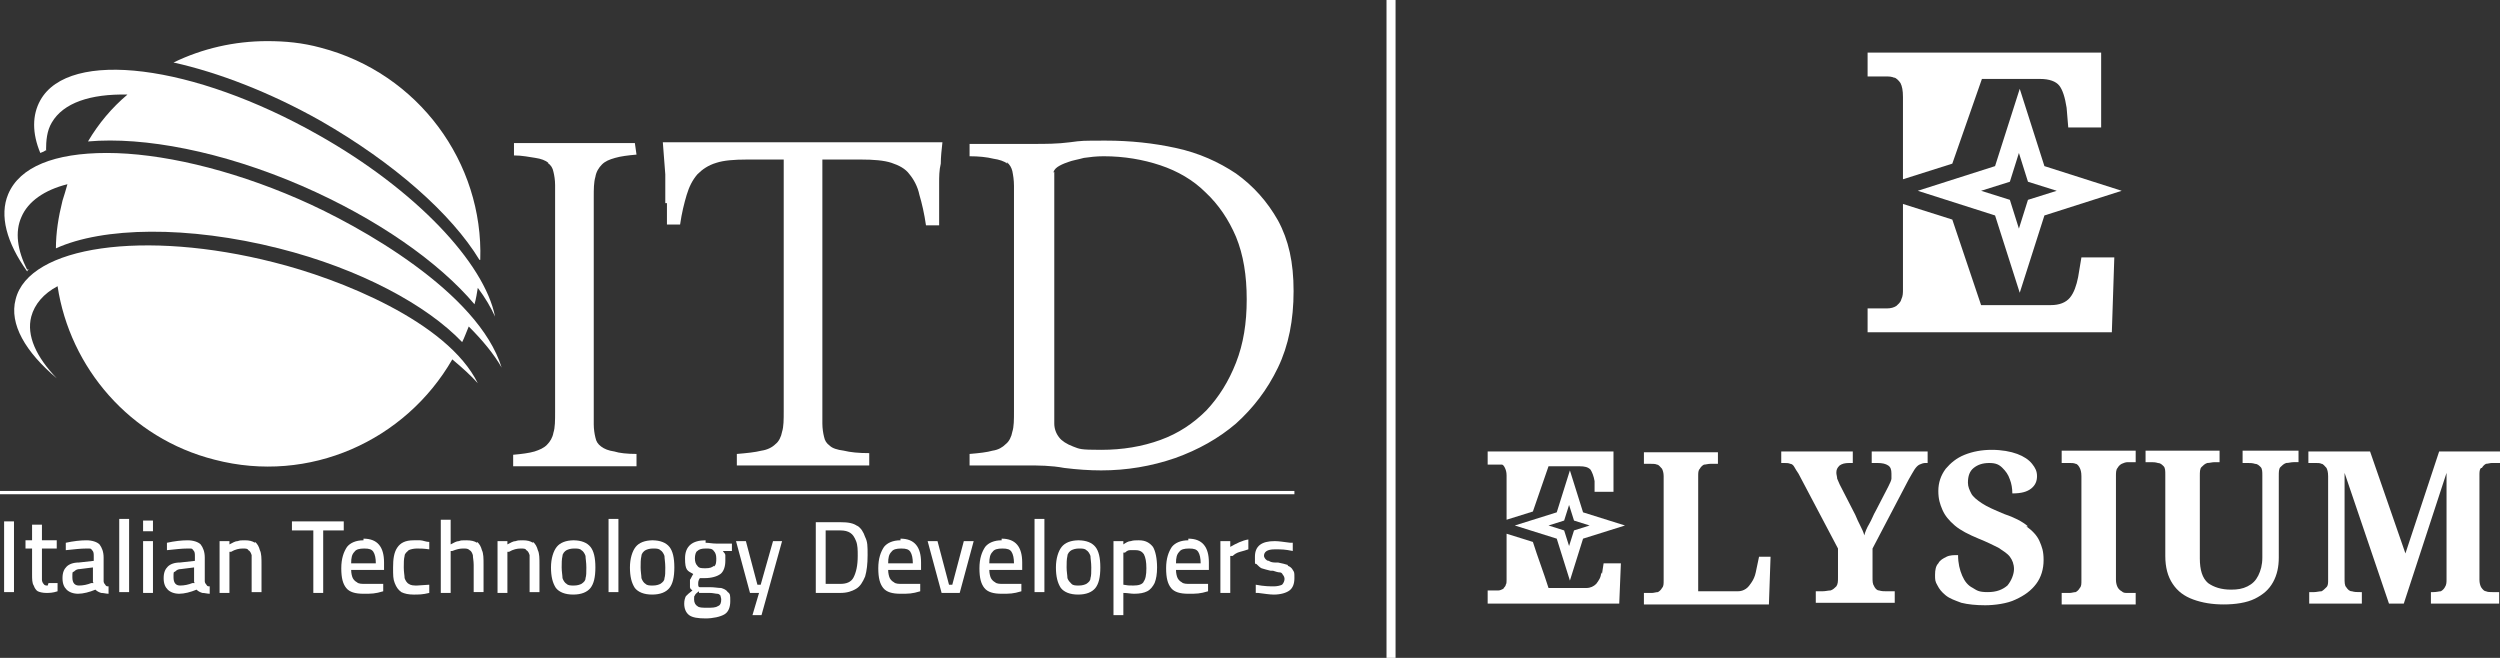 <?xml version="1.0" encoding="UTF-8"?>
<svg xmlns="http://www.w3.org/2000/svg" version="1.1" viewBox="0 0 304 80">
  <rect x="0" y="0" width="304" height="80" fill="#333333" stroke="none"/>
  <defs>
    <style>
      .cls-1 {
        fill: #fff;
      }
    </style>
  </defs>
  <!-- Generator: Adobe Illustrator 28.7.0, SVG Export Plug-In . SVG Version: 1.2.0 Build 136)  -->
  <g>
    <g id="Livello_1">
      <g>
        <path class="cls-1" d="M5.6,18.3c0-1.2.1-2.4.7-3.4,1.4-2.4,4.7-3.5,9.2-3.4-1.9,1.6-3.5,3.5-4.8,5.7,6.8-.6,16.3,1.2,26,5.4,9.2,4,16.7,9.3,21,14.4.2-.7.3-1.4.4-2,.9,1.2,1.6,2.4,2.1,3.5-1.3-6.5-9.6-15.4-21.5-22.1C23.5,7.8,8.4,5.9,4.9,12.2c-1,1.8-1,4,0,6.4.3-.1.5-.2.8-.4Z"/>
        <path class="cls-1" d="M7,34.8c1.5,9.9,8.8,18.5,19.1,21.1,11.5,3,23.2-2.3,28.9-12.2,1.2,1,2.3,2,3.1,2.9-3.7-7.5-16.8-12.7-24.8-14.7-15.7-4-29.8-2-31.4,4.5-.8,3,1.2,6.4,5,9.6-2.5-2.6-3.7-5.2-3.1-7.5.4-1.5,1.5-2.8,3.2-3.7Z"/>
        <path class="cls-1" d="M3.3,32.8c-1.2-2.4-1.5-4.6-.7-6.4.8-1.9,2.8-3.3,5.6-4-.2.7-.4,1.4-.6,2-.5,2-.8,3.9-.8,5.8,5.7-2.6,16-2.8,27.1,0,9.9,2.5,18,6.9,22.3,11.4.3-.6.5-1.2.8-1.9,1.7,1.7,3.1,3.4,4,5-2.8-9.1-17.1-17.2-24.7-20.5-8.5-3.7-16.9-5.6-23.3-5.6s-10.6,1.7-12,5c-1.1,2.6-.2,5.9,2.3,9.4,0,0,.1-.2.2-.3Z"/>
        <path class="cls-1" d="M58.4,31.6c.4-11.8-7.5-22.7-19.4-25.8-2.2-.6-4.3-.8-6.5-.8-4,0-7.9.9-11.4,2.6,5.4,1.2,11.7,3.6,17.9,7.1,8.9,5.1,15.9,11.3,19.3,16.9Z"/>
        <path class="cls-1" d="M66.6,19.8c.4.3.6.6.7,1.1.1.4.2,1,.2,1.6v27.6c0,1,0,1.9-.2,2.5-.1.6-.4,1.1-.8,1.5-.4.4-.9.6-1.5.8-.7.2-1.5.3-2.6.4v1.4c.5,0,1,0,1.5,0,.6,0,1.2,0,1.8,0s1.3,0,1.9,0c.6,0,1.2,0,1.8,0s1.4,0,2.1,0c.7,0,1.5,0,2.2,0s1.4,0,2.1,0c.7,0,1.2,0,1.6,0v-1.5c-1.1,0-2.1-.1-2.7-.3-.7-.1-1.2-.3-1.6-.6-.4-.3-.6-.6-.7-1.1-.1-.4-.2-1-.2-1.6v-27.6c0-1,0-1.8.2-2.5.1-.6.4-1.1.8-1.5.4-.4.9-.6,1.6-.8.7-.2,1.5-.3,2.6-.4l-.2-1.4c-.4,0-.9,0-1.4,0-.6,0-1.2,0-1.8,0s-1.3,0-1.9,0c-.6,0-1.2,0-1.7,0s-1.4,0-2.1,0c-.8,0-1.5,0-2.2,0s-1.4,0-2,0c-.6,0-1.2,0-1.6,0v1.5c1,0,1.9.2,2.6.3.7.1,1.2.3,1.6.6Z"/>
        <path class="cls-1" d="M81.1,24.7v2.6h1.6c.2-1.4.5-2.6.8-3.6.3-1,.7-1.8,1.3-2.5.6-.6,1.3-1.1,2.3-1.4.9-.3,2.2-.4,3.7-.4h4.5v30.6c0,1,0,1.9-.2,2.5-.1.6-.4,1.2-.8,1.5-.4.4-1,.7-1.7.8-.8.2-1.8.3-3,.4v1.4c.6,0,1.2,0,1.9,0,.7,0,1.3,0,2,0s1.3,0,1.9,0c.6,0,1.2,0,1.8,0s1.4,0,2.1,0c.8,0,1.5,0,2.3,0s1.5,0,2.2,0c.7,0,1.4,0,1.9,0v-1.5c-1.3,0-2.3-.1-3.1-.3-.8-.1-1.4-.3-1.7-.6-.4-.3-.6-.6-.7-1.1-.1-.4-.2-1-.2-1.6V19.4h4.7c1.5,0,2.8.1,3.7.4.9.3,1.7.7,2.2,1.4.5.6,1,1.5,1.2,2.5.3,1,.6,2.3.8,3.7h1.6c0-1,0-1.9,0-2.7,0-.8,0-1.6,0-2.4,0-.8,0-1.6.2-2.4,0-.8.1-1.7.2-2.6-1.6,0-3.3,0-4.9,0-1.6,0-3.2,0-4.7,0s-2.9,0-4.4,0c-1.4,0-2.6,0-3.6,0s-2,0-3.1,0c-1.1,0-2.4,0-3.9,0s-3,0-4.6,0c-1.6,0-3.2,0-4.8,0,.1,1.4.2,2.7.3,3.9,0,1.1,0,2.3,0,3.5Z"/>
        <path class="cls-1" d="M122.4,19.7c.4.3.6.7.7,1.1.1.5.2,1.1.2,1.8v27.4c0,1,0,1.9-.2,2.5-.1.6-.4,1.2-.8,1.5-.4.4-.9.7-1.6.8-.7.2-1.6.3-2.8.4v1.4c.6,0,1.1,0,1.6,0,.6,0,1.2,0,1.8,0s1.2,0,1.9,0c.6,0,1.2,0,1.7,0,1.4,0,2.9,0,4.5.3,1.6.2,3.1.3,4.5.3,3.1,0,6.1-.5,9-1.5,2.8-1,5.3-2.4,7.4-4.2,2.1-1.9,3.8-4.1,5.1-6.8,1.3-2.7,1.9-5.8,1.9-9.3s-.6-6.2-1.9-8.6c-1.3-2.3-3-4.2-5.1-5.7-2.1-1.4-4.5-2.5-7.3-3.1-2.7-.6-5.6-.9-8.5-.9s-2.9,0-4.4.2c-1.5.2-3,.2-4.4.2s-2.8,0-4.2,0c-1.4,0-2.6,0-3.6,0v1.5c1.1,0,2.1.1,2.9.3.7.1,1.3.3,1.7.6ZM128.1,21c0-.2.2-.5.5-.7.3-.2.7-.4,1.3-.6.5-.2,1.2-.3,1.9-.5.7-.1,1.5-.2,2.4-.2,2.5,0,4.8.4,6.9,1.1,2.1.7,4,1.8,5.5,3.3,1.6,1.5,2.8,3.3,3.7,5.4.9,2.2,1.3,4.7,1.3,7.6s-.4,5.4-1.3,7.7c-.9,2.3-2.1,4.2-3.6,5.8-1.6,1.6-3.4,2.8-5.6,3.6-2.2.8-4.6,1.2-7.2,1.2s-2.6-.1-3.4-.4c-.8-.3-1.4-.7-1.7-1.1-.4-.5-.6-1.1-.6-1.7,0-.7,0-1.4,0-2.2v-28.4Z"/>
        <rect class="cls-1" y="59.7" width="157.4" height=".4"/>
        <rect class="cls-1" x=".5" y="63.4" width="1.2" height="8.6"/>
        <path class="cls-1" d="M5.8,71.2c-.2,0-.4,0-.5-.2-.1-.1-.2-.3-.2-.5s0-.5,0-.9v-2.9h1.8v-1h-1.8v-1.9h-1.2v1.9h-.8v1h.8v3.1c0,.6,0,1.1.2,1.4.1.3.3.6.5.7.2.1.6.2,1,.2s.8,0,1.4-.2v-1c0,0-1.1,0-1.1,0Z"/>
        <path class="cls-1" d="M12.6,70.8v-3c0-.7-.2-1.2-.5-1.6-.3-.3-.9-.5-1.6-.5s-1.6.1-2.5.3v.9c1-.1,1.8-.2,2.5-.2s.5,0,.7.2c.2.2.2.4.2.8v.5l-1.8.2c-.7,0-1.2.2-1.5.5-.3.3-.5.7-.5,1.4s.2,1.1.5,1.4c.3.3.8.5,1.4.5s1.4-.2,2.1-.5c.2.2.4.3.7.4.3,0,.6.1.9.1v-.9c-.2,0-.3,0-.4-.2,0,0-.2-.2-.2-.4ZM11.4,70.9h-.3c-.5.2-1,.3-1.5.3s-.8-.3-.8-1,0-.6.2-.7c.2-.2.4-.3.7-.3l1.6-.2v1.8Z"/>
        <rect class="cls-1" x="14.5" y="63.1" width="1.2" height="8.9"/>
        <rect class="cls-1" x="17.4" y="65.8" width="1.2" height="6.3"/>
        <rect class="cls-1" x="17.4" y="63.3" width="1.2" height="1.3"/>
        <path class="cls-1" d="M24.9,70.8v-3c0-.7-.2-1.2-.5-1.6-.3-.3-.9-.5-1.6-.5s-1.6.1-2.5.3v.9c1-.1,1.8-.2,2.5-.2s.5,0,.7.2c.2.2.2.4.2.8v.5l-1.8.2c-.7,0-1.2.2-1.5.5-.3.3-.5.7-.5,1.4s.2,1.1.5,1.4c.3.3.8.5,1.4.5s1.4-.2,2.1-.5c.2.2.4.3.7.4.3,0,.6.1.9.1v-.9c-.2,0-.3,0-.4-.2,0,0-.2-.2-.2-.4ZM23.7,70.9h-.3c-.5.2-1,.3-1.5.3s-.8-.3-.8-1,0-.6.2-.7c.2-.2.4-.3.7-.3l1.6-.2v1.8Z"/>
        <path class="cls-1" d="M31,66c-.3-.2-.7-.3-1.2-.3s-.6,0-.9.1c-.3,0-.6.2-1,.4v-.4h-1.2v6.3h1.2v-5h.2c.5-.3,1-.4,1.4-.4s.6,0,.7.2c.2.1.3.3.4.6,0,.3,0,.7,0,1.2v3.3h1.2v-3.3c0-.8,0-1.4-.2-1.8-.1-.4-.3-.8-.6-1Z"/>
        <polygon class="cls-1" points="41.8 63.4 35.5 63.4 35.5 64.5 38.1 64.5 38.1 72.1 39.3 72.1 39.3 64.5 41.8 64.5 41.8 63.4"/>
        <path class="cls-1" d="M44.2,65.7c-.9,0-1.6.3-2,.8-.4.6-.7,1.4-.7,2.6s.2,1.9.6,2.4c.4.5,1.1.7,2.1.7s1.4,0,2.4-.3v-.9s-.4,0-.4,0c-.3,0-.6,0-.9,0-.3,0-.6,0-.9,0-.4,0-.8,0-1-.2-.2-.1-.4-.3-.5-.5-.1-.2-.2-.6-.2-1h4v-.9c0-1.9-.8-2.9-2.5-2.9ZM42.7,68.5c0-.7.1-1.1.4-1.4.2-.3.6-.4,1.2-.4s.9.1,1.1.4c.2.3.3.8.3,1.4h-2.9Z"/>
        <path class="cls-1" d="M50.8,71.2c-.5,0-.8,0-1.1-.2-.2-.1-.4-.4-.5-.7,0-.3-.1-.7-.1-1.3s0-1,.1-1.4c0-.3.3-.5.5-.7.2-.1.6-.2,1-.2s.8,0,1.5.1v-.9c-.4,0-.8-.2-1.1-.2-.3,0-.5,0-.8,0-1,0-1.6.3-2,.9-.4.6-.5,1.4-.5,2.4s0,1.4.2,1.9c.2.5.4.8.8,1.1.4.2.9.3,1.5.3s1.1,0,1.9-.2v-1s-1.5.1-1.5.1Z"/>
        <path class="cls-1" d="M58,66c-.3-.2-.7-.3-1.3-.3s-.6,0-.9.1c-.3,0-.6.2-1,.4v-3h-1.2v8.9h1.2v-5.1h.2c.5-.2.9-.3,1.3-.3s.6,0,.8.2c.2.1.3.3.4.6,0,.3.1.7.1,1.2v3.3h1.2v-3.3c0-.8,0-1.4-.2-1.8-.1-.4-.3-.8-.6-1Z"/>
        <path class="cls-1" d="M64.8,66c-.3-.2-.7-.3-1.2-.3s-.6,0-.9.1c-.3,0-.6.2-1,.4v-.4h-1.2v6.3h1.2v-5h.2c.5-.3,1-.4,1.4-.4s.6,0,.7.2c.2.1.3.3.4.6,0,.3,0,.7,0,1.2v3.3h1.2v-3.3c0-.8,0-1.4-.2-1.8-.1-.4-.3-.8-.6-1Z"/>
        <path class="cls-1" d="M69.8,65.7c-1,0-1.7.3-2.1.8-.4.5-.7,1.4-.7,2.5s.2,1.9.6,2.5c.4.5,1.1.8,2.1.8s1.7-.3,2.1-.8c.4-.5.6-1.3.6-2.5s-.2-2-.6-2.5c-.4-.5-1.1-.8-2.1-.8ZM71.2,70.3c0,.3-.2.5-.5.7-.2.1-.5.2-.9.2s-.7,0-.9-.2c-.2-.1-.4-.4-.5-.7,0-.3-.1-.8-.1-1.3s0-1,.1-1.4c0-.3.3-.6.5-.7.2-.1.5-.2.9-.2s.7,0,.9.2c.2.1.4.4.5.7,0,.3.1.8.1,1.4s0,1-.1,1.3Z"/>
        <rect class="cls-1" x="74" y="63.1" width="1.2" height="8.9"/>
        <path class="cls-1" d="M79.4,65.7c-1,0-1.7.3-2.1.8-.4.5-.7,1.4-.7,2.5s.2,1.9.6,2.5c.4.5,1.1.8,2.1.8s1.7-.3,2.1-.8c.4-.5.6-1.3.6-2.5s-.2-2-.6-2.5c-.4-.5-1.1-.8-2.1-.8ZM80.8,70.3c0,.3-.2.5-.5.7-.2.1-.5.2-.9.2s-.7,0-.9-.2c-.2-.1-.4-.4-.5-.7,0-.3-.1-.8-.1-1.3s0-1,.1-1.4c0-.3.3-.6.5-.7.2-.1.5-.2.9-.2s.7,0,.9.2c.2.1.4.4.5.7,0,.3.1.8.1,1.4s0,1-.1,1.3Z"/>
        <path class="cls-1" d="M85.8,65.7c-1.6,0-2.5.7-2.5,2.2s.3,1.5,1,1.9c-.2.3-.3.6-.4.7,0,.1,0,.3,0,.4,0,.2,0,.3,0,.5,0,.2.2.3.3.4-.4.3-.6.5-.8.7-.1.2-.2.5-.2.9,0,.6.2,1.1.6,1.4.4.3,1.1.4,2,.4s1.8-.2,2.3-.5c.5-.3.7-.9.7-1.6s0-.9-.3-1.1c-.2-.3-.5-.4-.8-.5-.4,0-.8-.1-1.4-.1h-.4c-.3,0-.6,0-.8,0-.2,0-.2-.2-.2-.4s0-.4.2-.7c.2,0,.4,0,.6,0,.8,0,1.5-.2,1.9-.5.4-.3.6-.9.6-1.6s0-.5,0-.7c0-.2-.2-.3-.3-.5h1.1s0-.9,0-.9h-1.9c-.5,0-.9-.1-1.3-.1ZM85,72.1h1.3c.4,0,.7.1.9.1.2,0,.3.1.4.2,0,.1.1.3.1.5,0,.4-.1.7-.4.8-.3.2-.7.2-1.3.2s-1,0-1.2-.2c-.2-.1-.4-.4-.4-.8s0-.4.1-.5c0-.1.2-.3.5-.5ZM86.8,68.8c-.2.2-.5.3-1,.3s-.8,0-1-.3c-.2-.2-.3-.5-.3-.9s.1-.8.3-.9c.2-.2.5-.3,1-.3s.8,0,1,.3c.2.2.3.5.3.9s0,.8-.3,1Z"/>
        <polygon class="cls-1" points="92.5 71.1 92.1 71.1 90.7 65.8 89.5 65.8 91.2 72.1 92.3 72.1 91.5 74.8 92.6 74.8 95.1 65.8 94 65.8 92.5 71.1"/>
        <path class="cls-1" d="M104.3,64c-.5-.4-1.2-.5-2.1-.5h-3v8.6h3c.8,0,1.4-.2,1.9-.5.5-.3.8-.8,1.1-1.5.2-.7.3-1.5.3-2.6s0-1.6-.3-2.2c-.2-.6-.5-1.1-1-1.4ZM103.8,70.2c-.3.6-.9.8-1.6.8h-1.8v-6.5h1.8c.5,0,.9.1,1.2.3.3.2.5.5.7,1s.2,1.1.2,1.8c0,1.2-.2,2-.5,2.6Z"/>
        <path class="cls-1" d="M109.5,65.7c-.9,0-1.6.3-2,.8-.4.6-.7,1.4-.7,2.6s.2,1.9.6,2.4c.4.5,1.1.7,2.1.7s1.4,0,2.4-.3v-.9s-.4,0-.4,0c-.3,0-.6,0-.9,0-.3,0-.6,0-.9,0-.4,0-.8,0-1-.2-.2-.1-.4-.3-.5-.5-.1-.2-.2-.6-.2-1h4v-.9c0-1.9-.8-2.9-2.5-2.9ZM108,68.5c0-.7.1-1.1.4-1.4.2-.3.6-.4,1.2-.4s.9.1,1.1.4c.2.3.3.8.3,1.4h-2.9Z"/>
        <polygon class="cls-1" points="115.8 71.1 115.4 71.1 114 65.8 112.8 65.8 114.5 72.1 116.7 72.1 118.4 65.8 117.2 65.8 115.8 71.1"/>
        <path class="cls-1" d="M121.8,65.7c-.9,0-1.6.3-2,.8-.4.6-.7,1.4-.7,2.6s.2,1.9.6,2.4c.4.5,1.1.7,2.1.7s1.4,0,2.4-.3v-.9s-.4,0-.4,0c-.3,0-.6,0-.9,0-.3,0-.6,0-.9,0-.4,0-.8,0-1-.2-.2-.1-.4-.3-.5-.5-.1-.2-.2-.6-.2-1h4v-.9c0-1.9-.8-2.9-2.5-2.9ZM120.3,68.5c0-.7.1-1.1.4-1.4.2-.3.6-.4,1.2-.4s.9.1,1.1.4c.2.3.3.8.3,1.4h-2.9Z"/>
        <rect class="cls-1" x="125.8" y="63.1" width="1.2" height="8.9"/>
        <path class="cls-1" d="M131.2,65.7c-1,0-1.7.3-2.1.8-.4.5-.7,1.4-.7,2.5s.2,1.9.6,2.5c.4.5,1.1.8,2.1.8s1.7-.3,2.1-.8c.4-.5.6-1.3.6-2.5s-.2-2-.6-2.5c-.4-.5-1.1-.8-2.1-.8ZM132.6,70.3c0,.3-.2.5-.5.7-.2.1-.5.2-.9.2s-.7,0-.9-.2-.4-.4-.5-.7c0-.3-.1-.8-.1-1.3s0-1,.1-1.4c0-.3.3-.6.5-.7.2-.1.5-.2.9-.2s.7,0,.9.2c.2.1.4.4.5.7,0,.3.1.8.1,1.4s0,1-.1,1.3Z"/>
        <path class="cls-1" d="M138.4,65.7c-.3,0-.6,0-.9.1-.3,0-.6.2-.9.4v-.4h-1.2v9h1.2v-2.7c.5,0,.9.1,1.3.1.7,0,1.2-.1,1.6-.3.4-.2.7-.6.9-1,.2-.5.3-1.1.3-1.9,0-1.1-.2-2-.5-2.5-.4-.5-.9-.8-1.7-.8ZM139.1,70.7c-.2.4-.7.5-1.3.5s-.6,0-1.2-.1v-3.9h.2c.2-.2.4-.3.6-.3.2,0,.5,0,.7,0,.5,0,.8.2,1,.5.2.4.3.9.3,1.7s-.1,1.4-.4,1.7Z"/>
        <path class="cls-1" d="M144.5,65.7c-.9,0-1.6.3-2,.8-.4.6-.7,1.4-.7,2.6s.2,1.9.6,2.4c.4.5,1.1.7,2.1.7s1.4,0,2.4-.3v-.9s-.4,0-.4,0c-.3,0-.6,0-.9,0-.3,0-.6,0-.9,0-.4,0-.8,0-1-.2-.2-.1-.4-.3-.5-.5-.1-.2-.2-.6-.2-1h4v-.9c0-1.9-.8-2.9-2.5-2.9ZM143,68.5c0-.7.1-1.1.4-1.4.2-.3.6-.4,1.2-.4s.9.1,1.1.4c.2.3.3.8.3,1.4h-2.9Z"/>
        <path class="cls-1" d="M149.6,65.8h-1.2v6.3h1.2v-4.5h.3c.2-.2.5-.4.9-.5.4-.1.7-.2,1-.3v-1.2c-.7.1-1.5.5-2.2.9v-.8Z"/>
        <path class="cls-1" d="M156.6,68.7c-.3-.1-.7-.2-1.2-.3-.2,0-.3,0-.4,0-.3,0-.6-.1-.7-.2-.2,0-.3-.1-.4-.2-.1-.1-.2-.3-.2-.4,0-.5.4-.8,1.3-.8s1.2,0,2.2.2v-1s-.3,0-.3,0c-.8-.1-1.4-.2-1.9-.2-1.6,0-2.4.6-2.4,1.9s0,.7.2.9c.2.2.4.4.6.5.3.1.7.2,1.1.3h.3c.3.1.6.2.8.2.2,0,.3.1.4.3.1.1.2.3.2.5s-.1.5-.3.7c-.2.1-.6.2-1,.2s-1.2,0-2.2-.2v1c0,0,.3,0,.3,0,.8.1,1.4.2,1.9.2.8,0,1.5-.2,1.9-.5.4-.3.6-.8.6-1.5s0-.7-.2-1c-.1-.2-.3-.4-.6-.5Z"/>
        <rect class="cls-1" x="168.6" width="1.1" height="80"/>
        <path class="cls-1" d="M213.5,69.6c-.1.5-.3.9-.5,1.2-.2.3-.4.6-.7.8-.3.2-.6.3-1,.3h-4.8v-14c0-.4,0-.7.2-.9.1-.2.3-.4.5-.5.2,0,.5-.1.8-.1h.9v-1.4h-9v1.4h.8c.3,0,.6,0,.8.1.2,0,.4.3.6.5.1.2.2.5.2.9v12.7c0,.4,0,.7-.2.9-.1.2-.3.4-.5.5-.2,0-.5.1-.7.1h-1v1.4h15.2l.2-5.8h-1.4l-.4,1.9Z"/>
        <path class="cls-1" d="M227.7,56.3h.6c.6,0,1,.1,1.3.3.3.2.4.5.4,1s0,.3,0,.6c0,.2-.2.6-.4,1l-1.5,2.9c-.3.5-.5,1.1-.8,1.6-.3.5-.5,1-.6,1.4-.1-.4-.3-.8-.5-1.2-.2-.4-.4-.8-.6-1.3l-1.9-3.7c-.1-.2-.2-.5-.3-.7,0-.2-.1-.5-.1-.7,0-.4.1-.6.4-.9.3-.2.6-.3,1.2-.3h.4v-1.4h-8.7v1.4h.3c.3,0,.6,0,.8.1.2,0,.4.2.5.4.1.2.3.5.5.8l4.8,9.1v3.5c0,.5,0,.8-.2,1.1-.2.2-.4.4-.7.5-.3,0-.6.1-1,.1h-.8v1.4h9.6v-1.4h-1c-.3,0-.6,0-.9-.1-.3,0-.5-.3-.6-.5-.2-.3-.2-.6-.2-1.1v-3.5l4.4-8.4c.3-.5.5-.9.7-1.2.2-.3.4-.5.6-.6.2-.1.5-.2.7-.2h.3v-1.4h-6.8v1.4Z"/>
        <path class="cls-1" d="M246.6,64c-.7-.6-1.7-1.1-2.9-1.5-1.2-.5-2.1-.9-2.7-1.3-.6-.4-1.1-.8-1.3-1.2-.2-.4-.4-.8-.4-1.3,0-.8.2-1.4.7-1.8.5-.4,1.1-.6,1.9-.6s1.2.2,1.6.6c.4.4.7.8.9,1.4.2.5.3,1.1.3,1.7,1.1,0,1.8-.2,2.3-.6.5-.4.7-.9.7-1.5s-.2-1-.6-1.5c-.4-.5-1-.9-1.8-1.2-.8-.3-1.9-.5-3.1-.5s-2.3.2-3.3.6c-1,.4-1.7,1-2.3,1.7-.6.8-.9,1.7-.9,2.7s.2,1.6.5,2.3c.3.7.8,1.3,1.5,1.9.7.6,1.7,1.1,2.9,1.6,1,.4,1.8.8,2.4,1.1.6.4,1.1.7,1.4,1.1.3.4.5.9.5,1.5s-.3,1.4-.8,2c-.6.5-1.3.8-2.4.8s-1.3-.2-1.8-.5c-.6-.3-1-.8-1.3-1.5-.3-.7-.5-1.5-.5-2.5-.5,0-1,0-1.4.2-.4.2-.8.4-1,.8-.3.3-.4.8-.4,1.4s0,.8.3,1.3c.2.4.5.8,1,1.2.5.4,1.1.6,1.9.9.8.2,1.8.3,2.9.3s2.7-.2,3.7-.7c1.1-.5,1.9-1.1,2.5-1.9.6-.8.9-1.8.9-2.9s-.2-1.6-.5-2.3c-.3-.7-.9-1.3-1.6-1.8Z"/>
        <path class="cls-1" d="M250.7,56.3h1c.2,0,.5,0,.7.1.2,0,.4.3.5.5.1.2.2.5.2,1v12.7c0,.4,0,.7-.2.9-.1.2-.3.4-.5.5-.2,0-.5.1-.7.1h-1v1.4h9v-1.4h-1c-.3,0-.5,0-.7-.2-.2-.1-.4-.3-.5-.5-.1-.2-.2-.5-.2-.9v-12.6c0-.4,0-.8.2-1,.1-.2.3-.4.5-.5.2-.1.5-.2.7-.2h1v-1.4h-9v1.4Z"/>
        <path class="cls-1" d="M272.7,56.3h.6c.3,0,.6,0,.9.1.3,0,.5.2.7.4.2.2.2.6.2,1v10c0,.9-.2,1.6-.5,2.2-.3.6-.7,1-1.3,1.3-.6.3-1.2.4-2,.4-1.2,0-2.1-.3-2.8-.8-.7-.6-1-1.6-1-3v-10c0-.5,0-.9.2-1.1.2-.2.4-.4.7-.5.3,0,.6-.1.9-.1h.6v-1.4h-9v1.4h.6c.3,0,.6,0,.9.1.3,0,.5.2.7.4.2.2.2.6.2,1v9.9c0,1.4.3,2.5.9,3.4.6.9,1.4,1.5,2.5,1.9,1.1.4,2.3.6,3.7.6s2.8-.2,3.8-.7c1-.5,1.7-1.1,2.2-2,.5-.9.7-1.9.7-3v-9.9c0-.5,0-.9.2-1.1.2-.2.4-.4.7-.5.3,0,.6-.1.9-.1h.6v-1.4h-6.8v1.4Z"/>
        <path class="cls-1" d="M301.8,56.9c.1-.2.3-.4.5-.5.2,0,.5-.1.7-.1h1v-1.4h-7.4l-4.1,12.4-4.3-12.4h-7.5v1.4h.9c.3,0,.5,0,.7.1.2,0,.4.3.6.5.1.2.2.5.2,1v12.6c0,.4,0,.7-.2.9-.2.2-.4.4-.6.5-.3,0-.6.1-.9.1h-.6v1.4h6.4v-1.4h-.2c-.4,0-.7,0-1-.1-.3,0-.5-.2-.7-.5-.2-.2-.2-.6-.2-1.1v-12.8l5.4,15.9h1.8l5.2-15.9v12.9c0,.4,0,.7-.2,1-.1.2-.3.4-.5.5-.2,0-.5.1-.9.1h-.3v1.4h8.3v-1.4h-.8c-.3,0-.6,0-.8-.1-.2,0-.4-.2-.6-.5-.1-.2-.2-.5-.2-.9v-12.7c0-.4,0-.7.2-.9Z"/>
        <path class="cls-1" d="M190.9,57.2l-1.6,5.1-5.1,1.6,5.1,1.6,1.6,5.1,1.6-5.1,5.1-1.6-5.1-1.6-1.6-5.1ZM191.4,64.5l-.6,1.9-.6-1.9-1.9-.6,1.9-.6.6-1.9.6,1.9,1.9.6-1.9.6Z"/>
        <path class="cls-1" d="M182.6,56.5c.2,0,.3.2.4.4.1.2.2.5.2.9v5.4l3.2-1c.6-1.8,1.3-3.7,1.9-5.5h3.8c.6,0,1,.1,1.3.4.2.3.4.8.5,1.4v1.3h2.3v-4.9h-15.3v1.6h1.3c.2,0,.4,0,.5,0Z"/>
        <path class="cls-1" d="M194.7,69.6c0,.6-.3,1-.6,1.4-.3.3-.7.5-1.2.5h-4.6c-.6-1.9-1.3-3.7-1.9-5.6l-3.2-1v5.6c0,.2,0,.5-.1.6,0,.2-.2.3-.3.5-.2.1-.4.2-.6.2h-1.3v1.6h16l.2-4.9h-2.1l-.2,1.3Z"/>
        <path class="cls-1" d="M245.6,10.8l-3,9.4-9.4,3,9.4,3,3,9.4,3-9.4,9.4-3-9.4-3-3-9.4ZM246.6,24.3l-1.1,3.5-1.1-3.5-3.5-1.1,3.5-1.1,1.1-3.5,1.1,3.5,3.5,1.1-3.5,1.1Z"/>
        <path class="cls-1" d="M230.3,9.4c.3.1.6.4.8.7.2.4.3.9.3,1.7v10l6-1.9,3.6-10.3h7.1c1.1,0,1.9.3,2.3.8.4.5.7,1.4.9,2.7l.2,2.4h4V6.4h-28.4v2.9h2.3c.3,0,.7,0,1,.2Z"/>
        <path class="cls-1" d="M257,31.3h-3.9l-.4,2.4c-.2,1-.5,1.9-1,2.5-.5.6-1.3.9-2.3.9h-8.5c-1.2-3.5-2.3-6.9-3.5-10.4l-6-1.9v10.4c0,.4,0,.8-.2,1.2-.1.4-.4.6-.6.8-.3.2-.7.3-1.1.3h-2.4v2.9h29.7l.3-9.1Z"/>
      </g>
    </g>
  </g>
</svg>